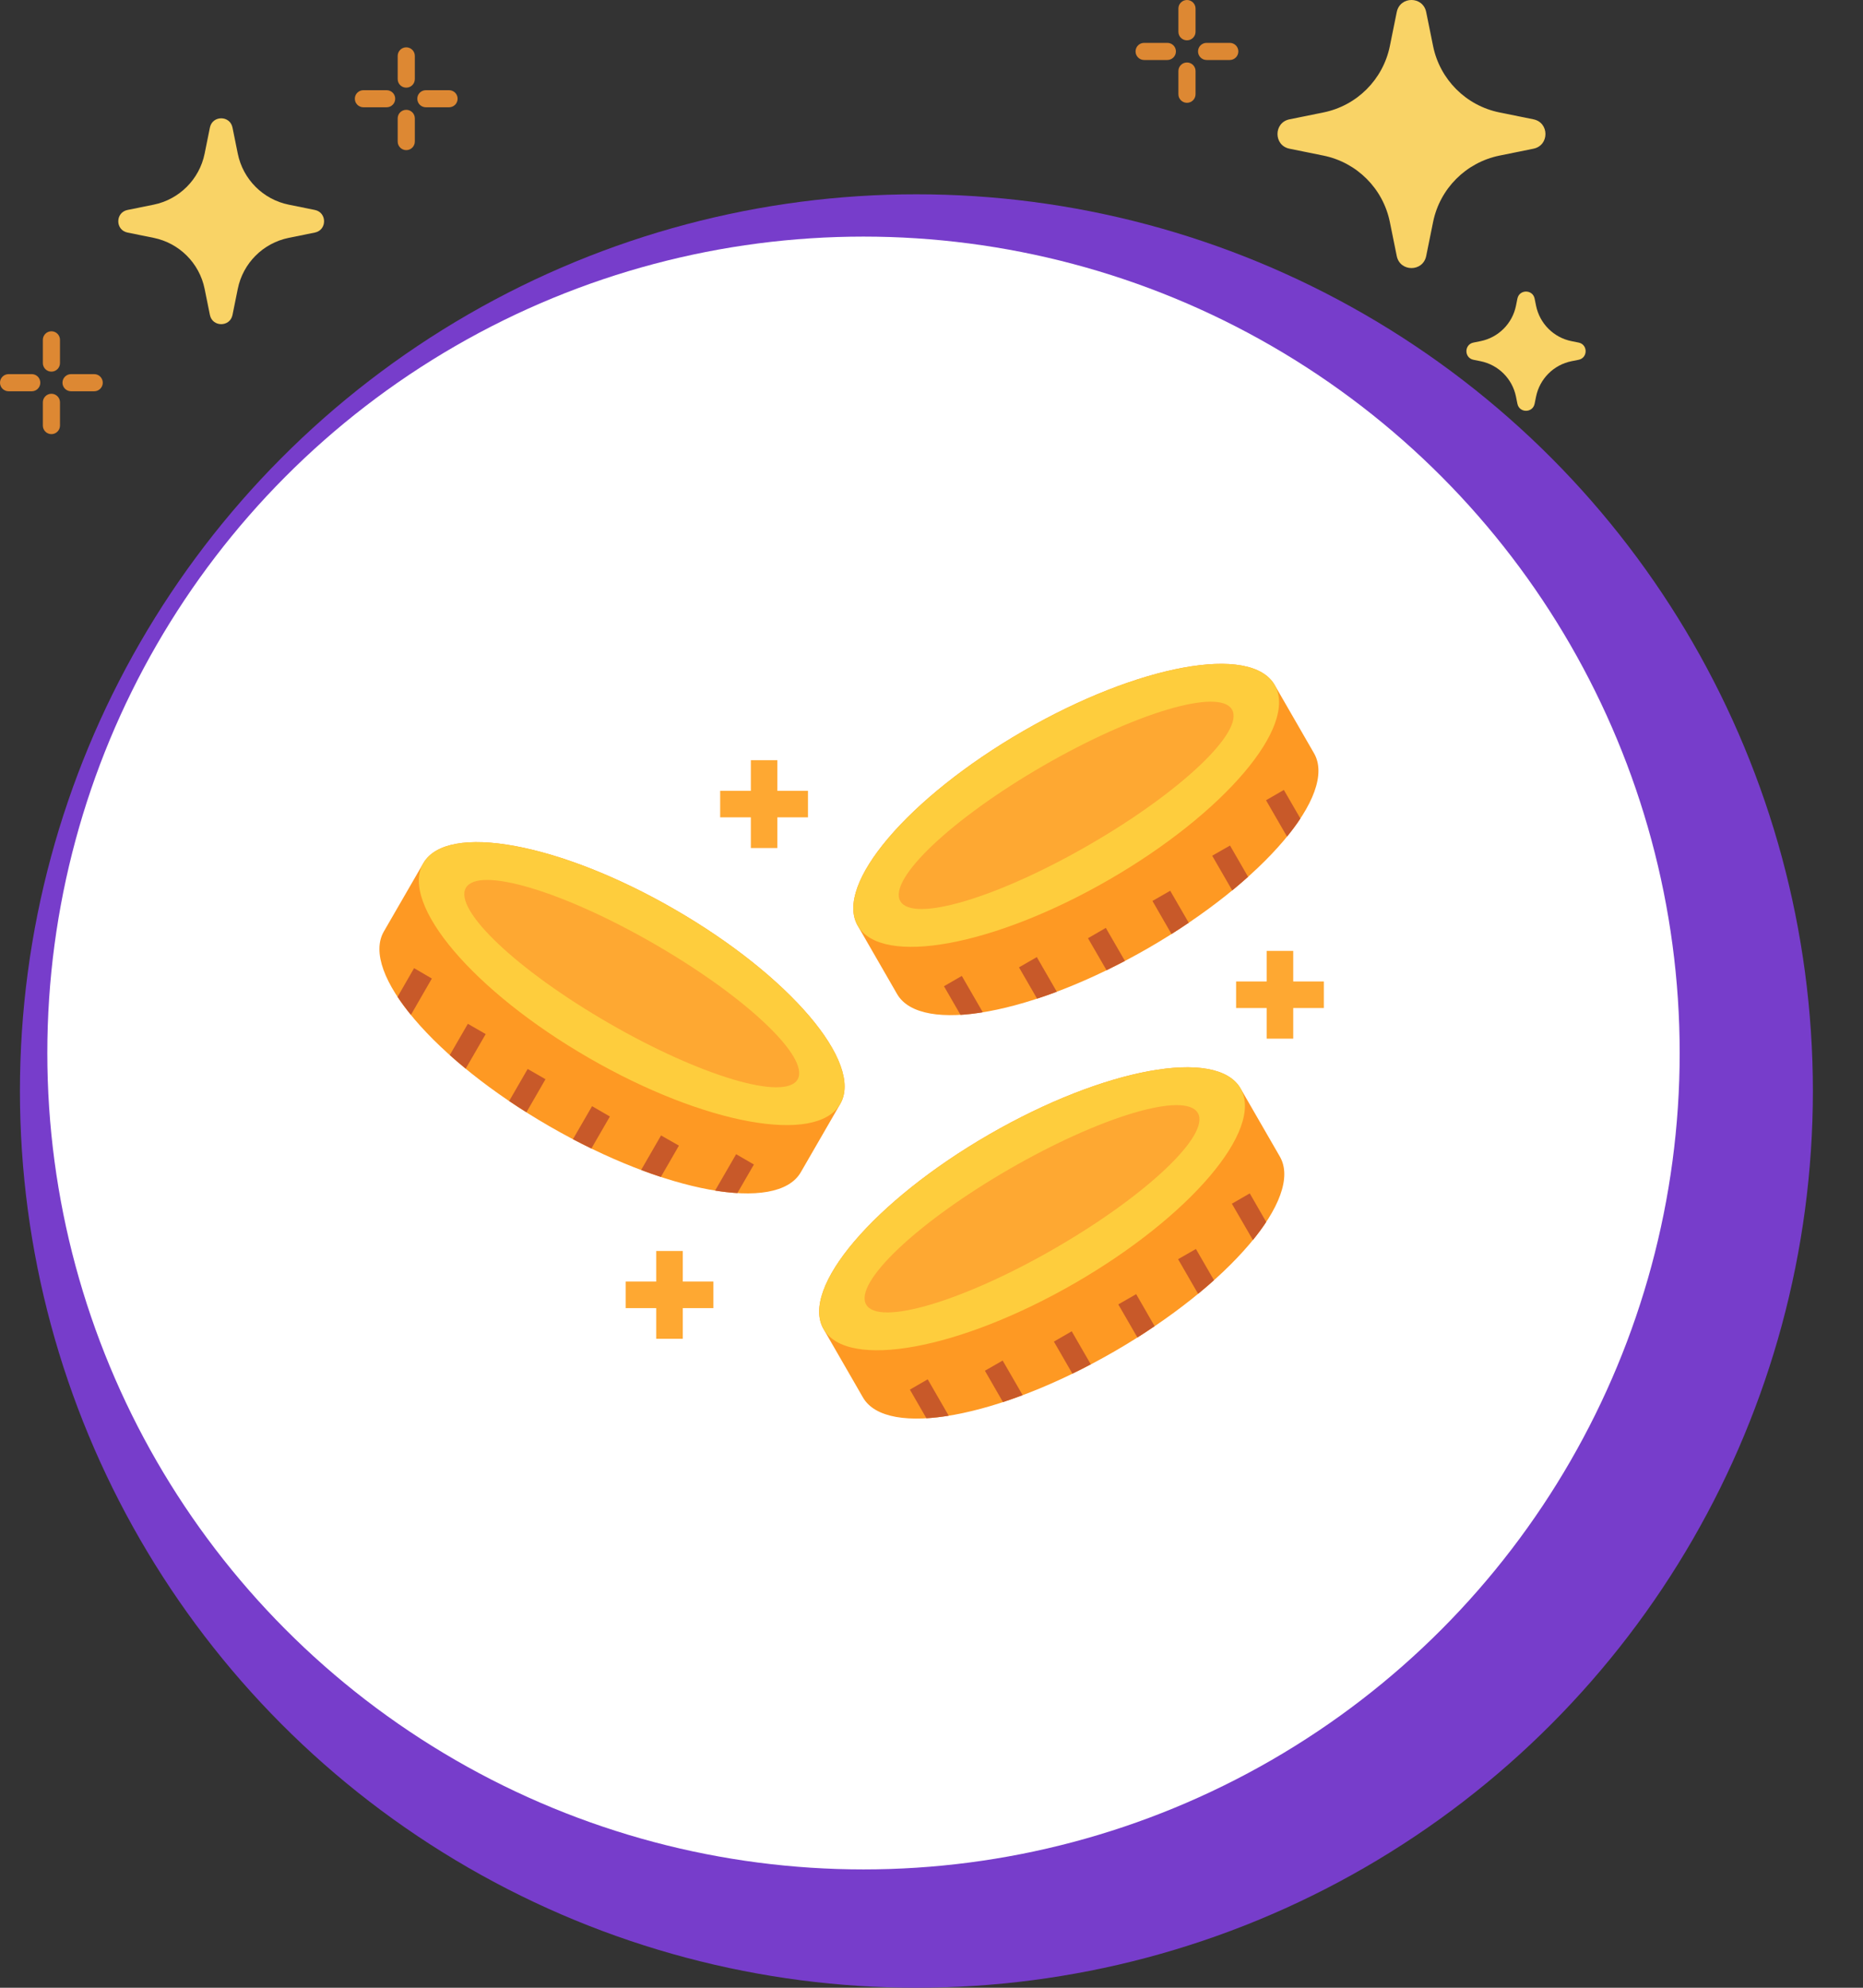 <svg width="30" height="32" viewBox="0 0 30 32" fill="none" xmlns="http://www.w3.org/2000/svg">
<rect x="0" y="0" width="30" height="32" fill="#333333" stroke="none"/>
<circle cx="14.757" cy="17.564" r="14.436" fill="#773DCB"/>
<ellipse cx="13.905" cy="16.952" rx="13.143" ry="13.143" fill="white"/>
<g clip-path="url(#clip0_3481_89)">
<path fill-rule="evenodd" clip-rule="evenodd" d="M13.812 14.903C13.43 14.242 14.624 12.839 16.478 11.768C18.331 10.698 20.144 10.366 20.526 11.027C20.737 11.393 20.948 11.759 21.16 12.127C21.542 12.787 20.348 14.19 18.494 15.261C16.64 16.331 14.828 16.663 14.446 16.003C14.235 15.636 14.023 15.27 13.812 14.903Z" fill="#FE9923"/>
<path fill-rule="evenodd" clip-rule="evenodd" d="M16.478 11.768C18.331 10.698 20.144 10.366 20.526 11.027C20.907 11.688 19.713 13.091 17.859 14.162C16.005 15.232 14.194 15.564 13.812 14.903C13.43 14.242 14.624 12.839 16.478 11.768Z" fill="#FECD3D"/>
<path fill-rule="evenodd" clip-rule="evenodd" d="M16.801 12.327C18.276 11.476 19.636 11.071 19.839 11.423C20.043 11.775 19.012 12.751 17.537 13.602C16.061 14.454 14.701 14.859 14.498 14.507C14.295 14.155 15.326 13.179 16.801 12.327Z" fill="#FEA832"/>
<path d="M20.387 12.883L20.725 13.468C20.805 13.37 20.878 13.273 20.94 13.177L20.674 12.717L20.387 12.883ZM20.098 14.116C20.017 14.188 19.931 14.262 19.843 14.335L19.52 13.776L19.807 13.612L20.098 14.116ZM19.142 14.855C19.052 14.916 18.96 14.977 18.865 15.037L18.558 14.504L18.844 14.34L19.142 14.855ZM18.115 15.47C18.015 15.522 17.916 15.572 17.819 15.62L17.52 15.104L17.807 14.938L18.115 15.47ZM17.018 15.966C16.91 16.006 16.804 16.044 16.7 16.077L16.409 15.573L16.696 15.408L17.018 15.966ZM15.826 16.296C15.7 16.317 15.58 16.331 15.467 16.338L15.201 15.877L15.488 15.711L15.826 16.296Z" fill="#C85929"/>
<path fill-rule="evenodd" clip-rule="evenodd" d="M13.53 17.773C13.911 17.113 12.717 15.709 10.863 14.639C9.01 13.568 7.197 13.236 6.816 13.897C6.604 14.263 6.393 14.63 6.181 14.996C5.799 15.656 6.993 17.061 8.847 18.131C10.701 19.201 12.513 19.533 12.895 18.872C13.107 18.506 13.318 18.139 13.53 17.773Z" fill="#FE9923"/>
<path fill-rule="evenodd" clip-rule="evenodd" d="M10.863 14.639C9.01 13.568 7.197 13.236 6.816 13.897C6.435 14.558 7.629 15.961 9.482 17.031C11.336 18.102 13.149 18.433 13.53 17.773C13.911 17.113 12.717 15.709 10.863 14.639Z" fill="#FECD3D"/>
<path fill-rule="evenodd" clip-rule="evenodd" d="M10.54 15.198C9.066 14.346 7.706 13.941 7.502 14.293C7.299 14.645 8.33 15.621 9.805 16.472C11.28 17.324 12.64 17.729 12.844 17.377C13.046 17.025 12.015 16.049 10.54 15.198Z" fill="#FEA832"/>
<path d="M6.954 15.753L6.617 16.338C6.536 16.239 6.464 16.142 6.402 16.048L6.668 15.586L6.954 15.753ZM7.243 16.985C7.325 17.058 7.41 17.132 7.499 17.204L7.821 16.647L7.534 16.482L7.243 16.985ZM8.199 17.725C8.289 17.786 8.382 17.847 8.477 17.906L8.784 17.374L8.497 17.209L8.199 17.725ZM9.226 18.34C9.326 18.392 9.425 18.442 9.523 18.49L9.821 17.974L9.534 17.808L9.226 18.34ZM10.324 18.835C10.431 18.876 10.537 18.913 10.642 18.947L10.933 18.443L10.645 18.279L10.324 18.835ZM11.515 19.167C11.642 19.187 11.761 19.2 11.874 19.207L12.14 18.747L11.854 18.581L11.515 19.167Z" fill="#C85929"/>
<path fill-rule="evenodd" clip-rule="evenodd" d="M13.262 21.397C12.881 20.737 14.074 19.334 15.928 18.263C17.782 17.193 19.594 16.861 19.976 17.521C20.188 17.888 20.399 18.254 20.61 18.62C20.992 19.282 19.798 20.685 17.945 21.756C16.091 22.826 14.278 23.158 13.896 22.497C13.685 22.131 13.474 21.764 13.262 21.397Z" fill="#FE9923"/>
<path fill-rule="evenodd" clip-rule="evenodd" d="M15.928 18.263C17.782 17.193 19.594 16.861 19.976 17.521C20.358 18.182 19.164 19.586 17.31 20.656C15.456 21.726 13.644 22.059 13.262 21.397C12.881 20.737 14.074 19.334 15.928 18.263Z" fill="#FECD3D"/>
<path fill-rule="evenodd" clip-rule="evenodd" d="M16.251 18.822C17.726 17.97 19.087 17.566 19.289 17.918C19.493 18.27 18.462 19.245 16.987 20.097C15.512 20.948 14.152 21.353 13.948 21.002C13.745 20.649 14.776 19.674 16.251 18.822Z" fill="#FEA832"/>
<path d="M19.837 19.378L20.176 19.963C20.256 19.864 20.328 19.767 20.39 19.672L20.125 19.212L19.837 19.378ZM19.549 20.61C19.467 20.683 19.382 20.756 19.293 20.829L18.971 20.271L19.258 20.107L19.549 20.61ZM18.593 21.35C18.503 21.411 18.41 21.472 18.316 21.532L18.008 20.999L18.296 20.834L18.593 21.35ZM17.565 21.964C17.466 22.016 17.367 22.067 17.269 22.114L16.971 21.598L17.258 21.432L17.565 21.964ZM16.468 22.46C16.361 22.5 16.255 22.537 16.151 22.572L15.86 22.067L16.146 21.903L16.468 22.46ZM15.277 22.791C15.151 22.812 15.03 22.825 14.918 22.832L14.652 22.371L14.939 22.205L15.277 22.791Z" fill="#C85929"/>
<path d="M12.518 12.238V12.731H13.011V13.158H12.518V13.652H12.091V13.158H11.597V12.731H12.091V12.238H12.518Z" fill="#FEA832"/>
<path d="M10.995 20.139V20.631H11.488V21.059H10.995V21.552H10.567V21.059H10.075V20.631H10.567V20.139H10.995Z" fill="#FEA832"/>
<path d="M20.825 15.308V15.8H21.318V16.228H20.825V16.721H20.397V16.228H19.905V15.8H20.397V15.308H20.825Z" fill="#FEA832"/>
</g>
<path d="M25.306 5.815L25.421 5.792C25.571 5.761 25.571 5.546 25.421 5.515L25.306 5.492C25.018 5.434 24.794 5.209 24.735 4.921L24.712 4.807C24.681 4.656 24.466 4.656 24.435 4.807L24.412 4.921C24.354 5.209 24.129 5.434 23.841 5.492L23.727 5.515C23.576 5.546 23.576 5.761 23.727 5.792L23.841 5.815C24.129 5.873 24.354 6.098 24.412 6.386L24.435 6.5C24.466 6.651 24.681 6.651 24.712 6.5L24.735 6.386C24.794 6.098 25.018 5.873 25.306 5.815Z" fill="#F9D366"/>
<path d="M19.114 0.649C19.037 0.649 18.976 0.588 18.976 0.512V0.138C18.976 0.062 19.037 0 19.114 0C19.19 0 19.252 0.062 19.252 0.138V0.512C19.252 0.588 19.19 0.649 19.114 0.649Z" fill="#DD8833"/>
<path d="M19.114 1.655C19.037 1.655 18.976 1.593 18.976 1.517V1.144C18.976 1.067 19.037 1.006 19.114 1.006C19.19 1.006 19.252 1.067 19.252 1.144V1.517C19.252 1.593 19.19 1.655 19.114 1.655Z" fill="#DD8833"/>
<path d="M19.803 0.966H19.43C19.354 0.966 19.292 0.904 19.292 0.828C19.292 0.751 19.354 0.69 19.43 0.69H19.803C19.879 0.69 19.941 0.751 19.941 0.828C19.941 0.904 19.879 0.966 19.803 0.966Z" fill="#DD8833"/>
<path d="M18.797 0.966H18.424C18.348 0.966 18.286 0.904 18.286 0.828C18.286 0.751 18.348 0.69 18.424 0.69H18.797C18.874 0.69 18.936 0.751 18.936 0.828C18.936 0.904 18.874 0.966 18.797 0.966Z" fill="#DD8833"/>
<path d="M0.828 5.983C0.752 5.983 0.69 5.921 0.69 5.845V5.471C0.69 5.395 0.752 5.333 0.828 5.333C0.904 5.333 0.966 5.395 0.966 5.471V5.845C0.966 5.921 0.904 5.983 0.828 5.983Z" fill="#DD8833"/>
<path d="M0.828 6.989C0.752 6.989 0.69 6.927 0.69 6.851V6.477C0.69 6.401 0.752 6.339 0.828 6.339C0.904 6.339 0.966 6.401 0.966 6.477V6.851C0.966 6.927 0.904 6.989 0.828 6.989Z" fill="#DD8833"/>
<path d="M1.517 6.299H1.144C1.068 6.299 1.006 6.237 1.006 6.161C1.006 6.085 1.068 6.023 1.144 6.023H1.517C1.593 6.023 1.655 6.085 1.655 6.161C1.655 6.237 1.593 6.299 1.517 6.299Z" fill="#DD8833"/>
<path d="M0.512 6.299H0.138C0.062 6.299 0 6.237 0 6.161C0 6.085 0.062 6.023 0.138 6.023H0.512C0.588 6.023 0.649 6.085 0.649 6.161C0.649 6.237 0.588 6.299 0.512 6.299Z" fill="#DD8833"/>
<path d="M6.542 1.411C6.466 1.411 6.404 1.35 6.404 1.273V0.9C6.404 0.824 6.466 0.762 6.542 0.762C6.618 0.762 6.68 0.824 6.68 0.9V1.273C6.68 1.35 6.618 1.411 6.542 1.411Z" fill="#DD8833"/>
<path d="M6.542 2.417C6.466 2.417 6.404 2.355 6.404 2.279V1.906C6.404 1.829 6.466 1.768 6.542 1.768C6.618 1.768 6.68 1.829 6.68 1.906V2.279C6.68 2.355 6.618 2.417 6.542 2.417Z" fill="#DD8833"/>
<path d="M7.231 1.727H6.858C6.781 1.727 6.72 1.666 6.72 1.589C6.72 1.513 6.781 1.452 6.858 1.452H7.231C7.307 1.452 7.369 1.513 7.369 1.589C7.369 1.666 7.307 1.727 7.231 1.727Z" fill="#DD8833"/>
<path d="M6.226 1.727H5.852C5.776 1.727 5.714 1.666 5.714 1.589C5.714 1.513 5.776 1.452 5.852 1.452H6.226C6.302 1.452 6.364 1.513 6.364 1.589C6.364 1.666 6.302 1.727 6.226 1.727Z" fill="#DD8833"/>
<path d="M24.146 2.505L24.693 2.394C24.951 2.342 24.951 1.973 24.693 1.921L24.146 1.81C23.607 1.701 23.186 1.279 23.077 0.741L22.966 0.194C22.913 -0.065 22.545 -0.065 22.492 0.194L22.381 0.741C22.272 1.279 21.851 1.701 21.312 1.81L20.765 1.921C20.507 1.973 20.507 2.342 20.765 2.394L21.312 2.505C21.851 2.615 22.272 3.036 22.381 3.575L22.492 4.122C22.545 4.38 22.913 4.38 22.966 4.122L23.077 3.575C23.186 3.036 23.607 2.615 24.146 2.505Z" fill="#F9D366"/>
<path d="M4.65 3.829L5.07 3.744C5.268 3.704 5.268 3.42 5.07 3.38L4.65 3.295C4.236 3.211 3.913 2.887 3.829 2.474L3.744 2.054C3.704 1.855 3.42 1.855 3.38 2.054L3.295 2.474C3.211 2.887 2.887 3.211 2.474 3.295L2.054 3.38C1.855 3.42 1.855 3.704 2.054 3.744L2.474 3.829C2.887 3.913 3.211 4.236 3.295 4.65L3.38 5.07C3.42 5.268 3.704 5.268 3.744 5.07L3.829 4.65C3.913 4.236 4.236 3.913 4.65 3.829Z" fill="#F9D366"/>
<defs>
<clipPath id="clip0_3481_89">
<rect width="15.238" height="15.238" fill="white" transform="translate(6.095 9.143)"/>
</clipPath>
</defs>
</svg>
